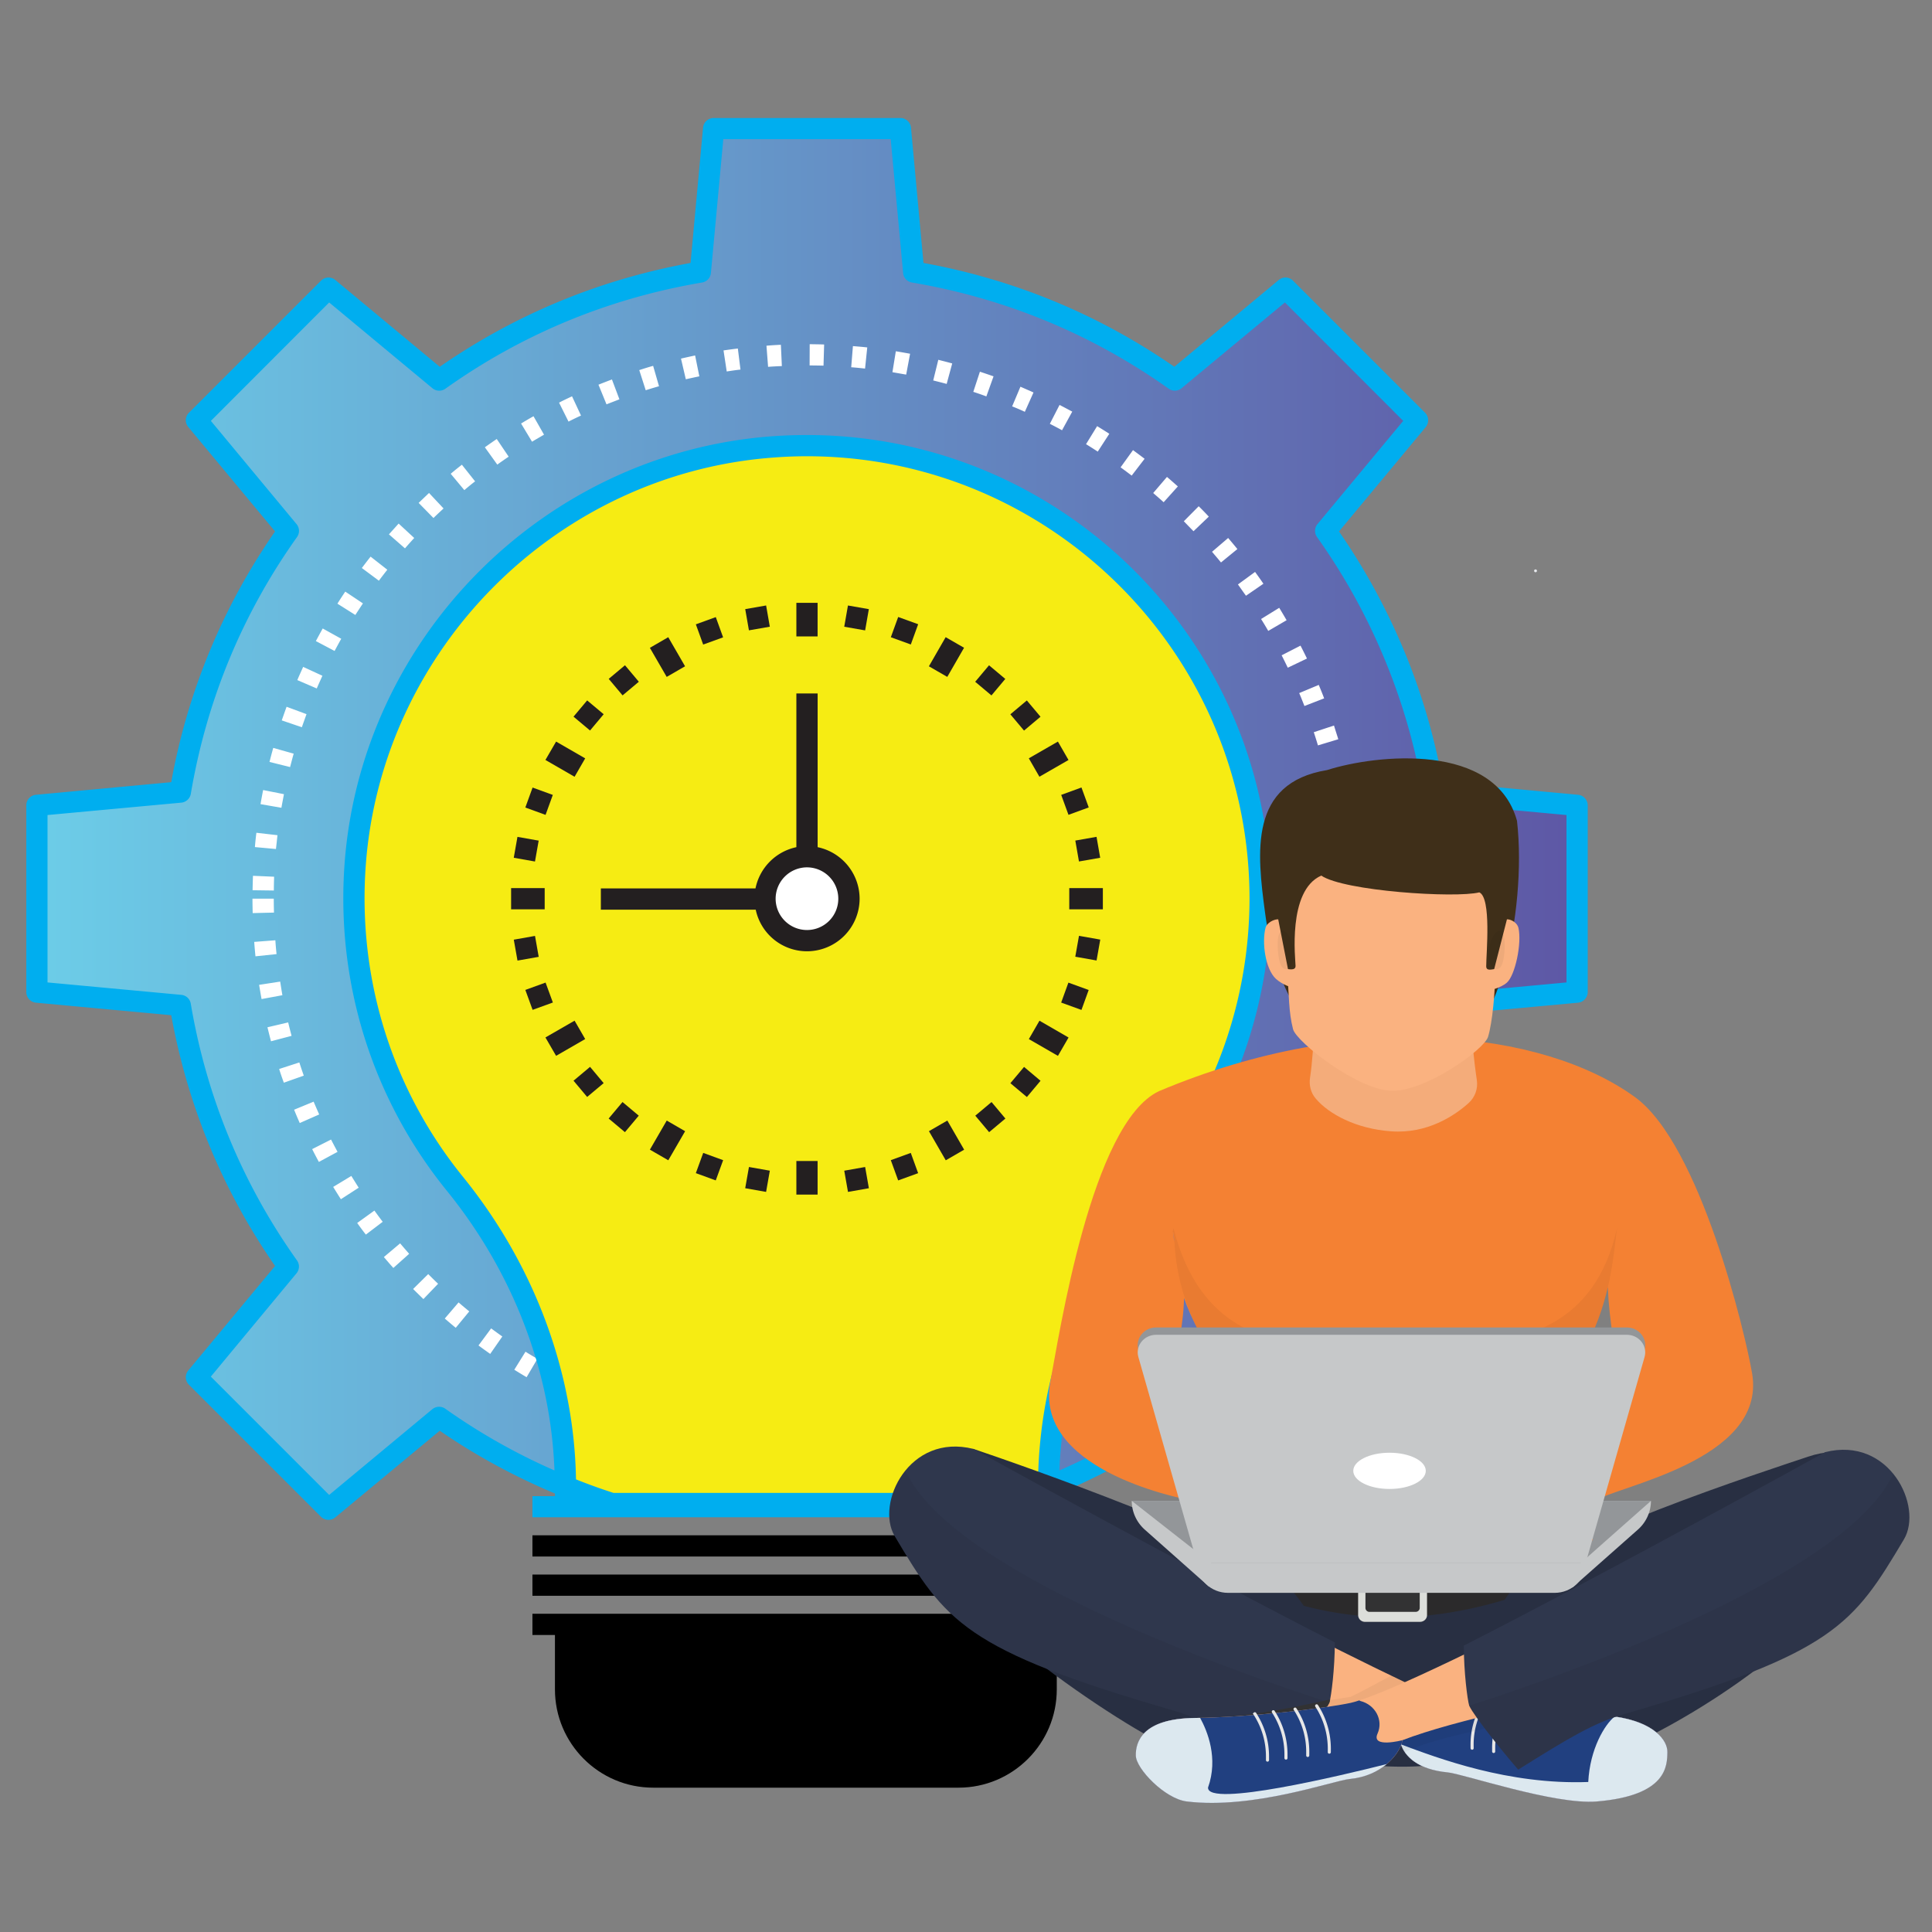 <svg xmlns="http://www.w3.org/2000/svg" width="170" height="170" viewBox="0 0 170 170"><rect x="0" y="0" width="170" height="170" fill="#808080" stroke="none"/><linearGradient id="a" gradientUnits="userSpaceOnUse" x1="3.247" y1="72.06" x2="138.769" y2="72.06"><stop offset="0" stop-color="#6ccde8"/><stop offset="1" stop-color="#5e57a5"/></linearGradient><path fill="url(#a)" d="M126.153 69.694a55.642 55.642 0 00-9.506-22.981l8.086-9.741-11.617-11.617-9.742 8.087a55.597 55.597 0 00-22.977-9.508l-1.172-12.616H62.794l-1.169 12.616a55.636 55.636 0 00-22.983 9.508l-9.738-8.087-11.618 11.617 8.085 9.741a55.687 55.687 0 00-9.509 22.981l-12.615 1.17v16.429l12.615 1.171a55.69 55.69 0 009.509 22.98l-8.085 9.74L28.903 132.8l9.738-8.085a55.635 55.635 0 0015.191 7.584h34.352a55.567 55.567 0 0015.189-7.584l9.742 8.085 11.617-11.616-8.086-9.74a55.666 55.666 0 009.506-22.979l12.616-1.172V70.864l-12.615-1.17z"/><path fill="#FFF" d="M40.388 79.079c0 16.915 13.707 30.625 30.619 30.625 16.916 0 30.629-13.711 30.629-30.625 0-16.915-13.714-30.625-30.629-30.625-16.912 0-30.619 13.71-30.619 30.625zm31.355 46.916c-.242 0-.486.013-.736.013l-.285-.013h-.195v.429l-.019 1.444h1.269l-.034-1.873zm-4.877-.177l-.16 1.863c.417.034.841.07 1.27.098l.114-1.862c-.411-.026-.816-.063-1.224-.099zm8.539-.017c-.408.036-.815.072-1.213.1l.12 1.861c.419-.026.844-.063 1.258-.105l-.165-1.856zm-12.169-.442l-.308 1.843c.415.072.834.135 1.259.197l.257-1.855a32.58 32.58 0 01-1.208-.185zm15.798-.036c-.403.061-.8.133-1.205.187l.263 1.853c.426-.063.844-.132 1.26-.204l-.318-1.836zm-19.38-.7l-.45 1.809c.407.106.824.194 1.234.291l.403-1.824c-.397-.091-.794-.179-1.187-.276zm22.959-.061c-.397.097-.787.194-1.184.282l.405 1.817c.416-.089.825-.185 1.233-.291l-.454-1.808zm-26.469-.969l-.595 1.772c.401.135.801.269 1.206.391l.551-1.79c-.392-.115-.78-.24-1.162-.373zm29.983-.077c-.39.132-.771.256-1.172.379l.563 1.782c.4-.124.803-.257 1.211-.39l-.602-1.771zm-33.408-1.208l-.724 1.721c.382.159.773.32 1.167.47l.683-1.735c-.378-.146-.752-.305-1.126-.456zm36.833-.107c-.372.16-.758.313-1.129.47l.695 1.73c.388-.159.776-.321 1.169-.489l-.735-1.711zm-40.138-1.453l-.639 1.232-.222.424c.115.063.229.116.346.179.256.132.525.266.788.39l.161-.326.657-1.35c-.365-.177-.725-.363-1.091-.549zm43.941.806v-.01l-.5-.929a3.506 3.506 0 01-.245.123c-.287.161-.559.302-.844.433l.497 1.013.329.665c.175-.086.352-.178.529-.276.207-.095.41-.194.604-.299l-.37-.72zm-46.219-2.075c-.303-.178-.604-.354-.896-.54l-.986 1.586c.357.224.719.445 1.083.658l.871-1.482.08-.133c-.057-.025-.11-.062-.152-.089zm48.898-.693c-.349.213-.694.426-1.049.64l.955 1.604c.367-.222.732-.443 1.085-.672l-.991-1.572zm-52.818-1.898l-1.111 1.5c.337.257.682.497 1.029.746L44.2 117.6c-.328-.231-.656-.472-.984-.712zm55.83-.186c-.318.248-.653.488-.985.72l1.074 1.525c.347-.241.693-.489 1.028-.745l-1.117-1.5zm-58.695-2.1l-1.215 1.418c.321.276.638.551.966.815l1.19-1.444a32.701 32.701 0 01-.941-.789zm61.545-.193c-.304.263-.616.529-.925.784l1.188 1.439c.329-.274.649-.549.967-.825l-1.23-1.398zm-64.217-2.3l-1.329 1.313c.305.301.604.594.905.887l1.294-1.349c-.302-.282-.585-.566-.87-.851zm66.882-.22c-.289.291-.573.577-.866.859l1.305 1.34c.302-.294.603-.597.895-.896l-1.334-1.303zm-69.353-2.484l-1.431 1.205c.279.327.55.647.834.959l1.39-1.242c-.262-.302-.534-.612-.793-.922zm71.803-.231c-.258.31-.524.623-.787.922l1.4 1.233c.274-.31.549-.638.827-.958l-1.44-1.197zm-74.067-2.653l-1.514 1.092c.249.347.497.686.762 1.022l1.483-1.127c-.252-.328-.49-.656-.731-.987zm76.311-.247c-.238.337-.479.667-.73.984l1.501 1.127c.246-.338.503-.684.745-1.021l-1.516-1.09zm-78.341-2.8l-1.597.966c.223.362.453.728.677 1.082l1.568-1.013c-.219-.346-.434-.69-.648-1.035zm80.344-.251a34.42 34.42 0 01-.646 1.03l1.579 1.011c.229-.365.451-.719.664-1.083l-1.597-.958zm-82.127-2.952l-1.664.842c.193.382.389.756.59 1.127l1.644-.886c-.194-.364-.385-.719-.57-1.083zm83.883-.257c-.178.365-.362.727-.558 1.082l1.649.878c.194-.371.389-.745.576-1.126l-1.667-.834zm-85.418-3.077l-1.716.709c.154.391.324.782.494 1.172l1.712-.754a77.935 77.935 0 01-.49-1.127zm86.918-.248a52.51 52.51 0 01-.471 1.116l1.712.753c.165-.388.335-.78.496-1.17l-1.737-.699zm-88.175-3.202l-1.776.576c.125.408.267.808.412 1.206l1.755-.621a49.362 49.362 0 01-.391-1.161zm89.416-.239c-.123.38-.249.771-.385 1.151l1.77.613c.14-.4.274-.8.396-1.205l-1.781-.559zm-90.398-3.283l-1.824.428c.103.418.204.824.313 1.231l1.81-.477c-.104-.392-.207-.79-.299-1.182zm91.362-.247c-.089.391-.185.789-.29 1.18l1.809.472c.106-.408.212-.817.3-1.234l-1.819-.418zm-92.065-3.344l-1.855.285c.073.425.14.843.217 1.251l1.832-.339c-.071-.397-.13-.798-.194-1.197zm92.76-.256c-.063.4-.135.807-.205 1.205l1.846.328c.069-.415.14-.832.202-1.251l-1.843-.282zm-93.184-3.38l-1.862.142c.031.427.069.843.11 1.269l1.856-.195c-.042-.408-.08-.807-.104-1.216zm93.582-.256c-.027.408-.062.808-.103 1.214l1.86.179c.044-.417.078-.835.106-1.261l-1.863-.132zM24.09 79.076h-1.875c0 .427.01.852.018 1.269l1.876-.045a38.385 38.385 0 01-.019-1.224zm93.846-.256v.255c0 .32-.009.646-.009.968l1.861.035c.01-.329.01-.664.01-1.003v-.265l-1.862.01zM22.26 77.064c-.018.425-.027.842-.035 1.269l1.871.025c0-.407.013-.807.024-1.214l-1.86-.08zm97.378-2.058l-1.86.16c.024.399.061.807.081 1.214l1.862-.106c-.019-.424-.054-.843-.083-1.268zM22.56 73.277c-.053.417-.096.834-.131 1.259l1.852.17c.047-.399.09-.808.133-1.216l-1.854-.213zm96.612-2.049l-1.838.3c.062.401.12.809.177 1.207l1.844-.247a38.559 38.559 0 00-.183-1.26zm-96.018-1.711c-.081.408-.159.824-.229 1.241l1.837.32c.068-.401.15-.8.222-1.197l-1.83-.364zm95.267-2.013l-1.813.435c.096.399.184.798.273 1.188l1.815-.39a29.9 29.9 0 00-.275-1.233zm-94.377-1.695c-.118.409-.223.819-.33 1.234l1.811.452c.105-.391.203-.789.318-1.179l-1.799-.507zm93.336-1.967l-1.777.584c.125.38.25.771.365 1.162l1.791-.541c-.123-.399-.258-.807-.379-1.205zM25.218 62.19c-.146.401-.287.799-.426 1.198l1.769.604c.133-.388.274-.77.409-1.153l-1.752-.649zm90.821-1.924l-1.72.719c.161.374.307.755.462 1.137l1.733-.672c-.149-.402-.31-.792-.475-1.184zM26.676 58.68c-.173.391-.353.772-.514 1.163l1.71.736c.16-.373.33-.746.497-1.118l-1.693-.781zm87.758-1.87l-1.661.852c.189.364.364.727.541 1.091l1.688-.808a44.462 44.462 0 00-.568-1.135zm-86.037-1.508c-.205.363-.406.736-.604 1.107l1.648.87c.197-.365.384-.717.586-1.073l-1.63-.904zm84.164-1.819l-1.598.986c.222.345.427.691.633 1.046l1.614-.941c-.21-.362-.423-.726-.649-1.091zM30.38 52.056c-.235.355-.467.699-.689 1.063l1.575.993c.224-.344.446-.682.668-1.019l-1.554-1.037zm80.055-1.731l-1.507 1.103c.236.326.466.664.708.992l1.534-1.056a34.236 34.236 0 00-.735-1.039zM32.61 48.979c-.261.329-.516.665-.771 1.001l1.499 1.117c.247-.328.492-.647.743-.966l-1.471-1.152zm75.457-1.641l-1.418 1.215c.263.31.529.621.788.939l1.443-1.18a54.42 54.42 0 00-.813-.974zm-72.991-1.269c-.284.32-.567.63-.853.95l1.411 1.232c.266-.309.539-.61.813-.913l-1.371-1.269zm70.4-1.523l-1.309 1.32c.28.293.566.585.851.877l1.346-1.284a26.311 26.311 0 00-.888-.913zm-67.726-1.17c-.298.291-.611.583-.912.876l1.303 1.329c.289-.284.585-.557.888-.841l-1.279-1.364zm64.933-1.41l-1.212 1.417c.309.266.619.534.92.809l1.25-1.392c-.319-.278-.629-.562-.958-.834zm-62.041-1.075a32.82 32.82 0 00-.984.797l1.199 1.439c.31-.267.627-.525.947-.772l-1.162-1.464zm59.053-1.286l-1.093 1.517c.332.239.651.479.977.727l1.137-1.48c-.339-.258-.675-.506-1.021-.764zm-55.985-.976a46.53 46.53 0 00-1.046.728l1.093 1.524c.328-.238.665-.469 1.001-.699l-1.048-1.553zm52.828-1.133l-.976 1.587c.346.213.694.433 1.031.655l1.018-1.57c-.355-.229-.709-.45-1.073-.672zm-49.593-.87c-.371.203-.735.425-1.096.637l.966 1.604c.345-.211.704-.415 1.054-.62l-.924-1.621zm46.285-.994l-.852 1.66c.364.185.72.372 1.073.566l.898-1.64c-.37-.194-.744-.4-1.119-.586zm-42.896-.761c-.386.184-.772.362-1.141.559l.832 1.667c.363-.186.728-.364 1.099-.532l-.79-1.694zm39.456-.843l-.73 1.729c.386.15.758.311 1.117.479l.763-1.702a163.31 163.31 0 00-1.15-.506zm-35.945-.64c-.396.152-.787.302-1.185.461l.708 1.73c.371-.15.754-.291 1.136-.443l-.659-1.748zm32.378-.681l-.581 1.772c.386.125.77.259 1.15.4l.632-1.764a60.645 60.645 0 00-1.201-.408zm-28.753-.515c-.413.114-.811.239-1.22.374l.568 1.772c.392-.125.771-.24 1.17-.353l-.518-1.793zm25.093-.533l-.447 1.818c.402.101.795.197 1.183.304l.488-1.801c-.412-.116-.818-.215-1.224-.321zm-21.399-.381c-.42.09-.822.178-1.242.275l.424 1.818c.398-.087.79-.175 1.19-.256l-.372-1.837zm17.662-.371l-.3 1.844c.41.071.806.142 1.21.211l.344-1.834c-.417-.08-.834-.151-1.254-.221zm-13.901-.24c-.428.051-.846.106-1.261.167l.282 1.853c.399-.063.802-.123 1.21-.168l-.231-1.852zm10.125-.213l-.151 1.862c.41.027.807.071 1.219.115l.193-1.861c-.421-.048-.838-.081-1.261-.116zm-6.339-.116c-.427.019-.843.044-1.269.082l.143 1.859c.4-.033.808-.05 1.212-.068l-.086-1.873zm2.535-.053l-.007 1.871c.405 0 .812.009 1.223.017l.055-1.86c-.419-.018-.845-.018-1.271-.028z"/><path fill="#F6EC13" d="M40.015 104.141c6.141 7.581 9.748 16.893 9.748 26.65v1.785h42.493v-1.708c0-9.78 3.599-19.133 9.755-26.734a39.665 39.665 0 008.864-25.055c0-22.989-19.455-41.433-42.801-39.761-19.57 1.398-35.385 17.193-36.817 36.756-.784 10.658 2.627 20.506 8.758 28.067z"/><circle fill="#E7E9ED" cx="135.114" cy="50.228" r=".126"/><path d="M49.763 142.931v5.513a7.927 7.927 0 007.925 7.925h26.438c4.376 0 7.928-3.55 7.928-7.925v-5.513H49.763z"/><path fill="#00AEEF" d="M138.855 69.934l-11.909-1.108c-.801-4.389-2.073-8.61-3.848-12.619a56.608 56.608 0 00-5.277-9.444l7.636-9.188a.95.95 0 00-.063-1.259L113.778 24.7a.928.928 0 00-1.26-.063l-9.188 7.636c-6.657-4.613-14.081-7.679-22.071-9.135l-1.1-11.91a.935.935 0 00-.931-.843h-16.43a.939.939 0 00-.935.843l-1.101 11.91c-7.995 1.456-15.414 4.522-22.068 9.135l-9.188-7.636a.933.933 0 00-1.263.063L16.626 36.315a.926.926 0 00-.058 1.259l7.635 9.188a56.094 56.094 0 00-9.136 22.063L3.169 69.934a.93.93 0 00-.854.931v16.433a.94.94 0 00.854.931l11.898 1.101c1.453 7.99 4.524 15.411 9.136 22.063l-7.635 9.195a.928.928 0 00.058 1.26l11.617 11.616a.94.94 0 001.263.052l9.188-7.624c3.162 2.182 6.558 4.017 10.136 5.524v.231h-1.98v1.861h48.322v-1.861h-1.974v-.231c3.562-1.508 6.965-3.343 10.132-5.524l9.188 7.624a.908.908 0 00.595.223.968.968 0 00.665-.274l7.341-7.342 4.275-4.274a.953.953 0 00.063-1.26l-4.338-5.215-3.298-3.971a56.047 56.047 0 009.125-22.073l11.909-1.101a.948.948 0 00.852-.931V70.864a.941.941 0 00-.852-.93zm-1.018 16.512l-11.771 1.091a.92.92 0 00-.831.771c-1.392 8.221-4.538 15.821-9.349 22.596a.942.942 0 00.033 1.138l5.199 6.257 2.35 2.829-2.35 2.352-8.06 8.061-9.091-7.547a.918.918 0 00-1.132-.036 54.197 54.197 0 01-9.618 5.428c.348-8.761 3.691-17.469 9.518-24.66a40.883 40.883 0 009.074-25.648c0-3.82-.533-7.519-1.517-11.03-4.827-17.158-20.611-29.769-39.287-29.769-.992 0-2.006.035-3 .105C47.99 39.821 31.79 55.995 30.319 76.01c-.76 10.439 2.419 20.634 8.965 28.724 3.618 4.45 6.278 9.487 7.849 14.747.024.082.052.15.071.222a39.444 39.444 0 011.585 9.684 54.209 54.209 0 01-9.602-5.428.947.947 0 00-1.144.036l-9.081 7.547-10.41-10.412 7.535-9.086a.927.927 0 00.045-1.138c-4.816-6.774-7.954-14.375-9.346-22.596a.93.93 0 00-.835-.771l-11.77-1.093v-14.73l11.773-1.09a.942.942 0 00.835-.772c1.393-8.23 4.53-15.831 9.346-22.596a.935.935 0 00-.045-1.145l-7.535-9.079 10.41-10.42 9.081 7.544a.933.933 0 001.144.046c6.764-4.814 14.376-7.955 22.594-9.347a.93.93 0 00.77-.833l1.091-11.778h14.73l1.093 11.778c.03.417.357.761.771.833 8.223 1.392 15.819 4.533 22.599 9.347a.927.927 0 001.132-.046l9.091-7.544 10.409 10.42-7.54 9.079a.94.94 0 00-.042 1.145 54.393 54.393 0 015.72 10.207 54.402 54.402 0 013.629 12.39c.07.417.407.727.831.772l11.771 1.09v14.729zm-49.796 44.915H53.979a50.392 50.392 0 01-3.296-1.188 40.557 40.557 0 00-.836-7.527 34.558 34.558 0 00-.434-1.898c-1.554-6.146-4.494-12.035-8.674-17.196-6.25-7.707-9.279-17.441-8.555-27.41 1.4-19.094 16.856-34.523 35.959-35.888a38.584 38.584 0 012.864-.108c18.196 0 33.533 12.549 37.769 29.452a38.766 38.766 0 011.171 9.479 38.954 38.954 0 01-8.668 24.467c-4.163 5.143-7.12 11.041-8.669 17.195-.125.479-.241.956-.347 1.445a41.048 41.048 0 00-.922 7.99 50.285 50.285 0 01-3.3 1.187z"/><path d="M46.85 135.094h48.322v1.869H46.85zm0 3.452h48.322v1.868H46.85zm0 3.45v1.869h1.981v4.787c0 4.772 3.873 8.648 8.646 8.648h26.865c4.766 0 8.646-3.876 8.646-8.648v-4.787h2.183v-1.869H46.85zm44.27 6.656c0 3.745-3.042 6.785-6.777 6.785H57.478c-3.738 0-6.779-3.04-6.779-6.785v-4.787H91.12v4.787z"/><path fill="#231F20" d="M70.074 53.044h1.868v2.954h-1.868zm0 49.115h1.868v2.955h-1.868zM58.8 56.068l1.48 2.559-1.616.935-1.48-2.558zM83.358 98.6l1.479 2.563-1.618.934-1.48-2.563zm-32.8-30.251l-2.565-1.479.939-1.617 2.56 1.477zm40.907 21.465l2.559 1.478-.934 1.616-2.56-1.477zm-42.533 3.091l-.939-1.618 2.565-1.477.934 1.618zm44.155-27.652l.932 1.62-2.56 1.473-.932-1.62zM58.667 98.6l1.618.937-1.481 2.558-1.618-.936zM83.21 56.066l1.619.932-1.476 2.563-1.618-.932zm-15.798-2.789l.326 1.868-1.838.32-.326-1.867zm8.713 49.41l.329 1.868-1.838.324-.329-1.868zM62.983 54.3l.645 1.781-1.754.635-.645-1.78zm17.158 47.146l.647 1.783-1.756.638-.648-1.783zm-25.147-42.91l1.218 1.452-1.43 1.2-1.219-1.453zM87.248 96.97l1.218 1.453-1.43 1.199-1.218-1.452zM51.665 61.63l1.453 1.217-1.2 1.431-1.453-1.218zm38.443 32.25l1.45 1.22-1.201 1.43-1.451-1.218zM46.863 69.298l1.78.648-.638 1.756-1.78-.647zM94.01 86.463l1.785.647-.636 1.755-1.785-.647zM45.532 73.638l1.867.33-.325 1.838-1.867-.33zm49.41 8.707l1.872.332-.326 1.838-1.872-.332zm-47.866.008l.326 1.841-1.867.33-.326-1.84zm49.41-8.718l.322 1.841-1.868.327-.322-1.84zM46.865 88.859l-.64-1.754 1.781-.646.642 1.754zM95.16 69.292l.64 1.755-1.783.651-.64-1.755zM51.92 93.875l1.197 1.43-1.453 1.217-1.198-1.429zm38.433-32.241l1.203 1.432-1.45 1.219-1.204-1.432zM54.775 96.969l1.431 1.2-1.217 1.452-1.432-1.2zM87.027 58.54l1.43 1.2-1.218 1.451-1.43-1.2zm-25.15 42.906l1.753.64-.65 1.78-1.752-.64zM79.033 54.29l1.758.637-.647 1.782-1.758-.638zm-13.131 48.396l1.837.324-.329 1.868-1.838-.325zm8.711-49.408l1.838.322-.327 1.87-1.838-.323zm-29.64 24.866h2.955v1.87h-2.955zm49.114 0h2.956v1.87h-2.956z"/><path fill="#FFF" d="M74.701 79.079a3.691 3.691 0 11-7.384 0 3.69 3.69 0 013.69-3.691 3.69 3.69 0 013.694 3.691z"/><path fill="#231F20" d="M71.945 74.544V61.02h-1.871v13.524a4.655 4.655 0 00-3.597 3.628H52.87v1.871h13.627a4.612 4.612 0 004.511 3.662 4.636 4.636 0 004.631-4.63 4.644 4.644 0 00-3.694-4.531zm-.938 7.29a2.759 2.759 0 01-2.758-2.758 2.764 2.764 0 012.758-2.756 2.76 2.76 0 012.756 2.756 2.754 2.754 0 01-2.756 2.758z"/><path fill="#282F42" d="M106.62 135.562c.813.385 6.881 4.39 15.916 4.39 9.034 0 16.693-4.32 17.599-4.492.87 1.247 1.641 3.015 1.641 3.015a.186.186 0 01-.029.193l-14.573 16.463c-3.288.66-7.494.106-7.494.106l-14.616-16.747a.186.186 0 01-.022-.216c-.002-.001 1.486-2.756 1.578-2.712z"/><path fill="#2B2A2B" d="M105.769 139.303c.394-.697.805-1.404.852-1.381.813.389 6.881 4.388 15.916 4.388 9.034 0 16.693-4.318 17.599-4.491.349.498.678 1.079.953 1.594l.658-.745a.184.184 0 00.029-.193s-.771-1.768-1.641-3.015c-.905.172-8.564 4.492-17.599 4.492s-15.104-4.005-15.916-4.39c-.092-.044-1.58 2.712-1.58 2.712a.189.189 0 00.022.216l.707.813z"/><path fill="#282F42" d="M142.976 153.833c5.63-2.595 17.944-9.584 23.129-20.047.722-1.455-1.083-7.603-6.993-5.615-3.654 1.229-22.65 7.359-25.722 11.248-4.96 6.281-5.191 12.002-6.217 15.711 2.793 1.148 12.99-.002 15.803-1.297zm-39.799.04c-5.625-2.594-21.933-13.815-22.691-20.087-.197-1.601-1.829-6.502 5.18-6.29 3.655 1.229 24.086 8.33 27.532 11.923 4.319 4.498 5.732 12.288 6.216 15.711-2.793 1.148-13.422.041-16.237-1.257z"/><path fill="#FAB280" d="M140.605 150.906c-5.369-.229-11.203-.831-13.433-1.298-6.398-2.491-41.443-21.027-41.443-21.027-5.669-1.433-7.204 3.302-5.483 6.187 4.468 7.508 8.663 11.819 24.528 13.826 4.725.598 13.645 3.138 18.484 4.862.33 1.059 1.464 2.245 4.112 2.497 1.408.133 9.416 2.874 13.138 2.561 6.207-.52 6.182-3.164 6.207-4.338.025-1.174-1.495-3.075-6.11-3.27z"/><path fill="#214080" d="M140.605 150.906c-5.369-.229-11.203-.831-13.433-1.298-.15-.06-.318-.131-.505-.206l-4.312 3.738c.315.105.619.212.902.315.33 1.059 1.464 2.245 4.112 2.497 1.408.133 9.416 2.874 13.138 2.561 6.207-.52 6.182-3.164 6.207-4.338.026-1.173-1.494-3.074-6.109-3.269z"/><path fill="#DCE8EF" d="M140.509 158.514c6.207-.52 6.182-3.164 6.207-4.338.021-1.04-1.17-2.644-4.639-3.135-.874.698-2.178 2.844-2.324 5.759-7.014.261-13.22-2.092-16.478-3.308.339 1.046 1.479 2.213 4.096 2.461 1.408.133 9.416 2.874 13.138 2.561z"/><path fill="none" stroke="#E7E7E7" stroke-width=".272" stroke-linecap="round" stroke-miterlimit="10" d="M130.652 149.747h0a6.863 6.863 0 00-1.12 3.792l.002.288m3.008-3.789h0a6.88 6.88 0 00-1.112 3.791v.287m3.031-3.846h0a6.89 6.89 0 00-1.116 3.792l.004.286m2.739-3.902h0a6.86 6.86 0 00-1.117 3.792v.286"/><path opacity=".05" fill="#010101" d="M127.173 149.608c-.978-.383-2.615-1.155-4.692-2.192-1.475.78-3.212 1.709-3.636 1.894-.485.103-3.836.521-6.067.992 3.805.985 7.779 2.19 10.481 3.154.075.238.192.482.355.72 2.823-1.464 9.843-2.455 12.622-3.524-3.886-.288-7.432-.702-9.063-1.044z"/><path fill="#2F374D" d="M85.666 127.496s19.209 10.627 31.787 17.021c0 2.321-.313 4.74-.475 5.286-.436.956-3.137 4.285-4.312 5.625-4.528-2.831-6.661-4.115-9.421-4.916-18.395-5.34-20.051-7.837-24.521-15.349-1.712-2.884 1.271-9.101 6.942-7.667z"/><path opacity=".05" fill="#010101" d="M78.535 134.775a3.426 3.426 0 01-.082-.207c-.014-.04-.024-.083-.037-.125-.017-.066-.042-.131-.059-.198-.01-.045-.016-.093-.025-.138a1.924 1.924 0 01-.039-.198c-.009-.05-.015-.1-.019-.146-.004-.07-.013-.139-.02-.211-.005-.048-.005-.097-.005-.145-.002-.069-.007-.142-.004-.215 0-.048.002-.098.004-.146 0-.075.005-.147.012-.222l.013-.147c.007-.076.019-.153.029-.229.009-.046.018-.094.023-.141.015-.08.028-.159.048-.239.012-.044.022-.09.032-.137.018-.081.042-.164.067-.245.009-.043.024-.087.037-.129.024-.087.054-.169.083-.255l.044-.119c.034-.089.068-.176.106-.263l.046-.106c.042-.091.083-.18.131-.271.014-.029.033-.062.048-.092.049-.096.102-.188.158-.282l.042-.072c.063-.101.125-.201.194-.299a.492.492 0 00.028-.045c.083-.113.165-.223.257-.332.116.194.232.394.353.609 5.116 9.188 31.44 18.001 36.976 19.769v.003c-.442.959-3.137 4.289-4.312 5.625-4.528-2.831-6.661-4.115-9.421-4.916-18.395-5.34-20.051-7.837-24.521-15.349a2.982 2.982 0 01-.148-.287c-.01-.032-.029-.065-.039-.1z"/><path fill="#323233" d="M116.978 149.803c.02-.063.039-.157.065-.271-2.839.634-7.194 1.558-10.979 1.604a19.05 19.05 0 00-.952.031c2.019.831 4.08 2.088 7.555 4.261 1.174-1.34 3.875-4.669 4.311-5.625z"/><path fill="#FAB280" d="M160.52 129.119s-35.644 19.357-41.655 20.716c-2.419.519-9.01 1.276-13.753 1.332-4.617.055-5.197 2.137-5.17 3.311.023 1.174 2.579 3.806 4.479 4.036 5.869.715 12.921-1.84 14.327-1.975 2.928-.276 4.481-2.289 4.655-3.417 4.515-1.753 14.314-3.827 18.411-4.302 15.997-1.854 20.061-6.999 24.528-14.506 1.721-2.885-.151-6.629-5.822-5.195z"/><path fill="#2F374D" d="M160.59 127.779s-19.21 10.624-31.786 17.02c0 2.319.313 4.741.473 5.286.438.956 3.138 4.286 4.313 5.628 4.524-2.835 6.664-4.117 9.417-4.917 18.402-5.341 20.053-7.841 24.523-15.347 1.715-2.886-1.27-9.103-6.94-7.67z"/><path opacity=".05" fill="#010101" d="M167.722 135.061l.083-.209c.014-.042.022-.084.033-.124.022-.066.042-.132.061-.199.01-.045.021-.092.025-.137.013-.067.028-.135.037-.202l.021-.144c.005-.069.015-.137.021-.208 0-.048 0-.097.005-.146 0-.072.004-.143.003-.213 0-.051-.003-.1-.003-.15-.005-.072-.005-.146-.011-.221a1.828 1.828 0 01-.015-.145c-.009-.078-.021-.154-.03-.232-.009-.046-.018-.092-.025-.143a2.11 2.11 0 00-.047-.237c-.01-.045-.02-.091-.033-.134a4.058 4.058 0 00-.102-.376c-.024-.086-.056-.17-.085-.255a1.267 1.267 0 00-.041-.118c-.034-.089-.072-.176-.11-.263l-.043-.106c-.041-.092-.088-.182-.134-.272-.012-.028-.029-.06-.045-.091-.047-.095-.104-.188-.16-.282-.012-.024-.028-.048-.041-.073a12.96 12.96 0 00-.199-.3c-.011-.013-.019-.028-.027-.043a6.71 6.71 0 00-.252-.331c-.114.191-.235.394-.354.606-5.122 9.188-31.441 18.002-36.978 19.771l.002.004c.438.959 3.136 4.287 4.312 5.625 4.524-2.835 6.664-4.117 9.417-4.917 18.402-5.341 20.053-7.841 24.523-15.347.055-.095.104-.191.147-.29a.825.825 0 00.045-.098z"/><path fill="#323233" d="M122.536 139.951c-1.056 0-2.061-.058-3.031-.152v2.322a.6.6 0 00.615.588h4.829c.34 0 .617-.264.617-.588v-2.33c-.988.102-2 .16-3.03.16z"/><path fill="#DCDEDA" d="M124.924 139.794v1.688c0 .194-.161.35-.364.35h-4.052a.353.353 0 01-.36-.35v-1.685l-.643.002v2.322a.6.6 0 00.615.588h4.829c.34 0 .617-.264.617-.588v-2.33l-.642.003z"/><path fill="#3F2F19" d="M117.285 91.971c-1.875-.832-4.987-4.285-5.961-11.587-.721-5.388-1.448-11.493 5.443-12.623 4.33-1.381 14.803-2.494 16.717 4.468.921 8.175-1.914 20.118-6.157 19.703-.155 2.589-4.729 1.915-5.89 2.208-2.961.747-4.152-2.169-4.152-2.169z"/><path fill="#C6C8C9" d="M100.744 134.607l5.61 4.979 32.018.092 5.735-5.074a3.391 3.391 0 001.164-2.539H99.585c0 .964.418 1.884 1.159 2.542z"/><path fill="#939699" d="M99.585 132.064l8.486 6.651h29.683l7.517-6.651z"/><path fill="#F48133" d="M154.174 120.866c-.603-3.582-4.58-20.211-10.329-24.344-8.144-5.893-24.621-7.786-41.868-.508-5.972 2.828-8.769 21.488-9.554 25.539-1.466 7.611 10.801 10.182 12.595 10.511 3.613.658 4.694-1.062 5.214-2.358.901-2.247-6.594-6.102-7.063-8.563 1.979-9.258.563-8.879.026-12.766.579 2.637-.334 3.746 2.413 9.034.533 1.031 1.593 14.728 1.012 18.15-.226 1.344 33.86 1.27 33.515-.103-.826-3.32-.163-17.776.218-18.678 1.596-3.779 1.732-7.644 1.939-8.733-.368 2.215-1.653 2.546 0 11.861-1.951 1.774-6.878 8.235-6.056 10.508.476 1.313 2.076 3.294 4.157 1.645 1.579-1.249 15.073-3.48 13.781-11.195z"/><path fill="#F4AC7A" d="M129.204 97.079c.588-.52.861-1.288.744-2.044-.243-1.637-.618-4.725-.317-6.677.405-2.599-13.886-1.098-13.886-1.098s-.076 5.06-.473 7.566c-.097.648.058 1.313.488 1.824 1.158 1.38 3.573 2.679 6.652 2.897 3.192.23 5.571-1.38 6.792-2.468z"/><path fill="#FAB280" d="M132.599 80.89c.433 0 .919.351 1.012.755.31 1.37-.294 4.194-1.026 4.826-.597.507-1.591.68-1.591.68l1.605-6.261z"/><path opacity=".05" fill="#010101" d="M132.344 84.086c-.117.925-.355 1.23-.773 1.181-.425-.051-.666-.842-.549-1.769.119-.925.561-1.635.983-1.584.42.049.457 1.246.339 2.172z"/><path fill="#FAB280" d="M112.472 80.89c-.437 0-1.007.337-1.113.738-.341 1.26-.031 3.641.916 4.508.584.527 1.373.748 1.373.748l-1.176-5.994z"/><path opacity=".05" fill="#010101" d="M112.486 84.021c.117.926.342 1.295.765 1.247.421-.051.665-.842.55-1.769-.125-.925-.566-1.635-.984-1.584-.424.048-.453 1.179-.331 2.106z"/><path fill="#FAB280" d="M130.168 78.52c1.079.493.607 5.329.607 6.504 0 .462.53.249.795.243 0 2.037-.249 4.697-.634 5.967-.334 1.113-5.407 4.749-8.4 4.749-2.995 0-8.465-4.298-8.758-5.421-.398-1.565-.338-2.816-.527-5.295.408.053.748.067.748-.27 0-.51-.748-6.632 2.262-7.952 2.001 1.363 11.778 2.003 13.907 1.475z"/><path opacity=".05" fill="#010101" d="M103.251 108.048c.015.06-.017.186-.082.361.008-.01.018-.018.021-.029.004 0 .005-.003.005-.003.337.053-.334 3.746 2.413 9.034.201.395.483 2.624.717 5.426 1.554-2.976 4.231-4.154 8.195-4.625-2.349-.34-8.912-.801-11.269-10.164zm37.102 8.733c1.596-3.779 1.732-7.644 1.939-8.733-1.939 8.733-8.351 9.826-13.021 10.334 1.76.301 8.534 1.805 10.469 10.199.014-5.183.374-11.227.613-11.8z"/><path fill="#C6C8C9" d="M108.059 140.158h28.735c1.508 0 2.729-1.168 2.729-2.607H105.33c0 1.439 1.222 2.607 2.729 2.607z"/><path fill="#939699" d="M139.523 136.907H105.35l-5.184-18.143c-.281-.986.498-1.959 1.564-1.959h41.413c1.068 0 1.846.973 1.565 1.959l-5.185 18.143z"/><path fill="#C6C8C9" d="M139.523 137.551H105.35l-5.184-18.145c-.281-.986.498-1.956 1.564-1.956h41.413c1.068 0 1.846.97 1.565 1.956l-5.185 18.145z"/><ellipse fill="#FFF" cx="122.267" cy="129.422" rx="3.19" ry="1.594"/><path fill="#214080" d="M119.676 149.598c-.31.105-.582.186-.812.237-2.419.519-9.01 1.276-13.753 1.332-4.617.055-5.197 2.137-5.17 3.311.023 1.174 2.579 3.806 4.479 4.036 5.869.715 12.921-1.84 14.327-1.975 2.928-.276 4.481-2.289 4.655-3.417 0 0-2.781.735-2.19-.579.533-1.183-.198-2.538-1.504-2.868-.093-.024-.113-.046-.032-.077z"/><path fill="#DCE8EF" d="M106.297 157.292c.921-2.588-.053-4.961-.697-6.135-.163.003-.328.009-.488.01-4.617.055-5.197 2.137-5.17 3.311.023 1.174 2.579 3.806 4.479 4.036 5.869.715 12.921-1.84 14.327-1.975 1.412-.132 2.495-.667 3.27-1.314-3.948.995-15.792 3.838-15.721 2.067z"/><path fill="none" stroke="#E7E7E7" stroke-width=".272" stroke-linecap="round" stroke-miterlimit="10" d="M115.853 150.098h0a6.93 6.93 0 011.116 3.791l-.002.287m-3.013-3.789h0a6.848 6.848 0 011.117 3.791l-.001.287m-3.03-3.848h0a6.89 6.89 0 011.114 3.793v.287m-2.74-3.901h0a6.866 6.866 0 011.115 3.793v.287"/></svg>